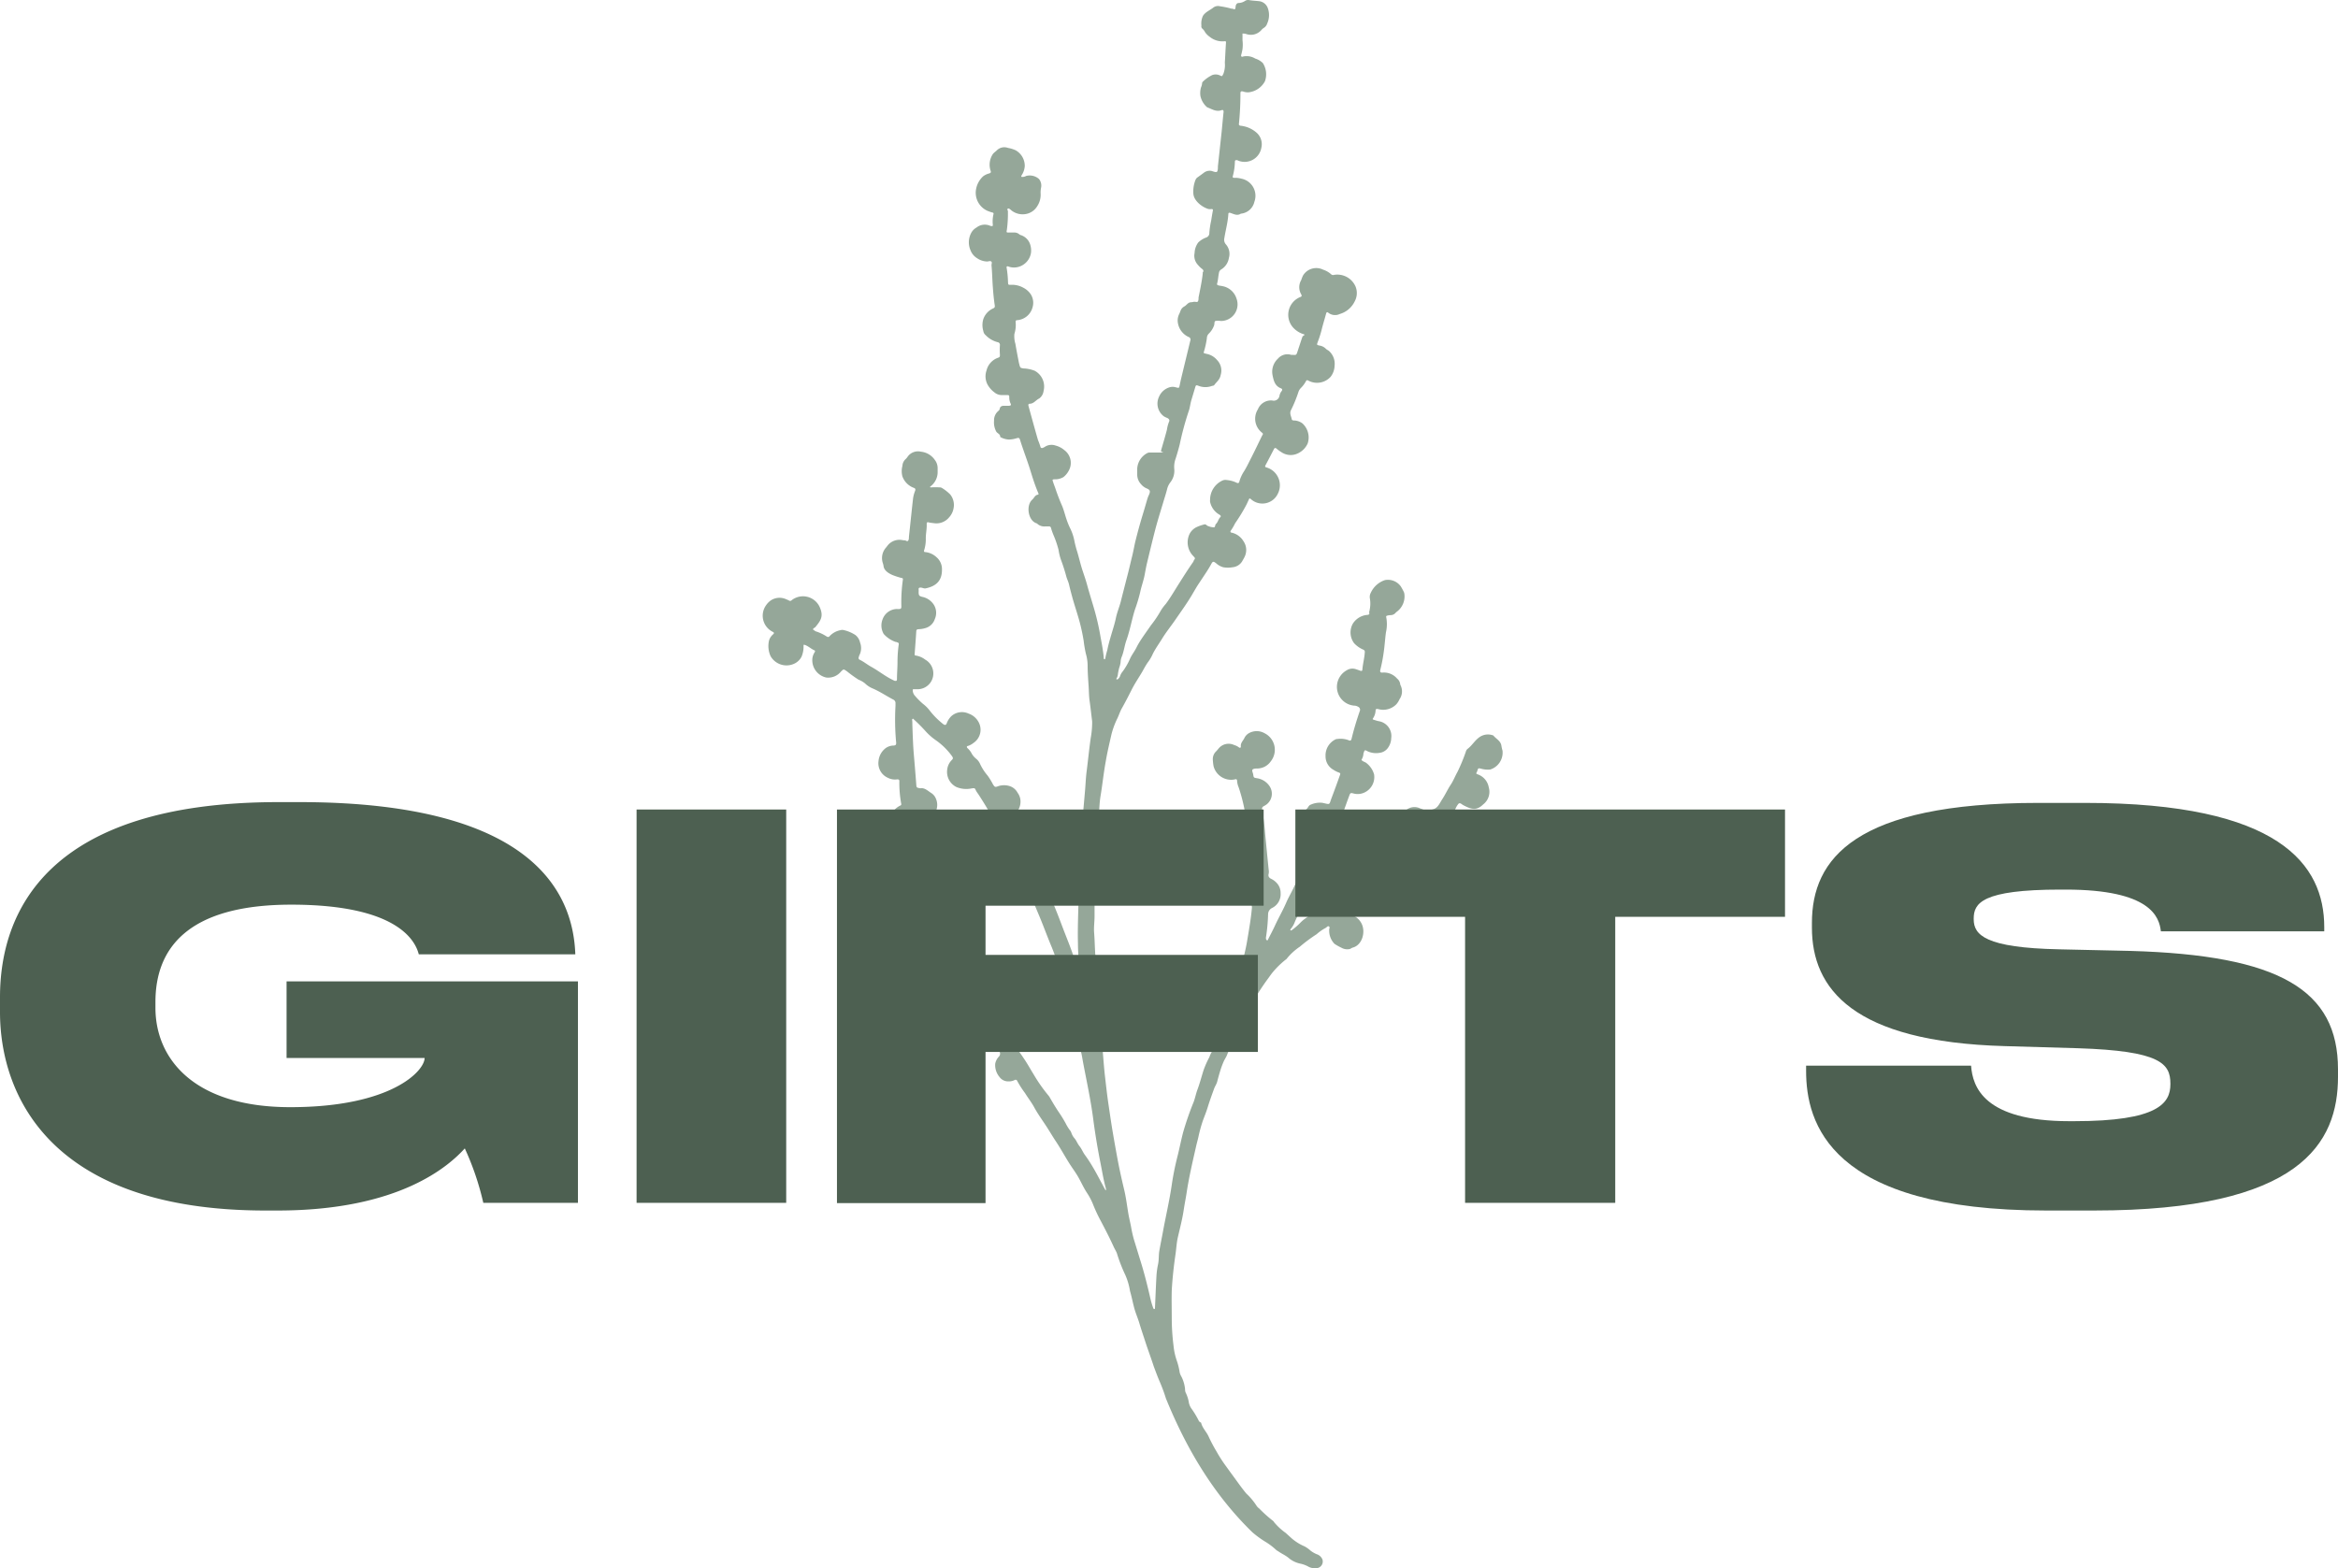 <svg id="Layer_1" data-name="Layer 1" xmlns="http://www.w3.org/2000/svg" viewBox="0 0 442.2 296.7"><defs><style>.cls-1{fill:#95a799;}.cls-2{fill:#4d6051;}</style></defs><path class="cls-1" d="M284.18,142a6.68,6.68,0,0,1-.2-.86c-.12-1-1-1.33-1.53-2a2.79,2.79,0,0,0-2.63.31c-.9.63-1.42,1.62-2.29,2.25a1.08,1.08,0,0,0-.29.51,33.78,33.78,0,0,1-1.57,3.8c-.46.81-.79,1.7-1.3,2.46s-1,1.82-1.58,2.71-.88,1.83-2.07,2a.56.56,0,0,0-.31.19.65.65,0,0,1-.77,0,9,9,0,0,0-1.07-.45,2.42,2.42,0,0,0-2.68.39c-2.06,1.45-1.59,4.21-.25,5.56a7.71,7.71,0,0,0,.74.46,1.07,1.07,0,0,1,.35.44s-.19.19-.29.29-.16.19-.23.29c-.64.93-1.43,1.72-2.1,2.62a16.11,16.11,0,0,1-1.52,1.69,10,10,0,0,1-1.37,1.21c-.23.16-.34.16-.53,0a4,4,0,0,0-2.54-1.29,2.77,2.77,0,0,0-1.83.37,3.52,3.52,0,0,0-1.16,3.88c.21.51.21.51-.24.76a2.35,2.35,0,0,1-.4.18c-1.34.58-2.67,1.2-4,1.71a10.37,10.37,0,0,0-2,1.05c-.53.33-1,.8-1.52,1.14a6.65,6.65,0,0,0-1,.83,12.18,12.18,0,0,1-1.72,1.49c-.07,0-.13.07-.2,0s0-.14,0-.2a4.58,4.58,0,0,0,.74-1.18c.27-.72.64-1.38.94-2.08.56-1.28,1.28-2.48,1.83-3.77.66-1.52,1.5-3,2.07-4.55.23-.64.56-1.24.81-1.88.42-1.1,1.09-2.08,1.44-3.21.16-.49.18-.5.67-.29a4.88,4.88,0,0,0,2.13.41,2.22,2.22,0,0,0,1.59-.66,2.93,2.93,0,0,0,.72-2.38,2.84,2.84,0,0,0-1.7-2.38,3.7,3.7,0,0,0-.94-.4c-.15,0-.19-.12-.14-.27.31-.85.61-1.71.93-2.56.22-.6.26-.63.84-.48a3,3,0,0,0,1.93-.13,3.22,3.22,0,0,0,1.95-3.48,4.13,4.13,0,0,0-1.39-2.1c-.29-.28-.75-.29-1-.66a2.47,2.47,0,0,0,.38-1.23.84.84,0,0,1,.06-.14c.13-.47.22-.53.63-.29a3.79,3.79,0,0,0,2.34.34,2.26,2.26,0,0,0,1.64-1,3.26,3.26,0,0,0,.58-1.79,2.83,2.83,0,0,0-2.37-3.2c-.31-.06-.62-.17-.92-.26s-.22-.17-.12-.33a2.82,2.82,0,0,0,.45-1.39c0-.34.18-.36.43-.32l.35.08a3.47,3.47,0,0,0,3.17-1,3.65,3.65,0,0,0,.58-.93,2.59,2.59,0,0,0,.22-2.59.66.66,0,0,1-.09-.27,1.59,1.59,0,0,0-.59-1.05,3.27,3.27,0,0,0-2.67-1.14c-.51.06-.61-.11-.48-.61a29,29,0,0,0,.61-3.17c.19-1.27.26-2.54.43-3.81a7,7,0,0,0,.05-2.91.2.2,0,0,1,.18-.26,2.5,2.5,0,0,1,.65-.1,1.21,1.21,0,0,0,.91-.4,2.5,2.5,0,0,1,.39-.34,3.6,3.6,0,0,0,1.32-3.17,1.48,1.48,0,0,0-.19-.63c-.15-.3-.32-.6-.5-.9a3,3,0,0,0-3-1.19,4.51,4.51,0,0,0-2.69,2.43,1.65,1.65,0,0,0-.15,1.07,5.65,5.65,0,0,1-.05,2.13c0,.19-.14.37-.07.58s-.07.35-.33.37a3.58,3.58,0,0,0-2.78,1.66,3.39,3.39,0,0,0,.25,3.71,5.16,5.16,0,0,0,1.73,1.21.45.45,0,0,1,.28.51c-.07,1.11-.37,2.18-.46,3.29,0,.21-.17.27-.38.19s-.55-.2-.83-.29a2,2,0,0,0-1.71.18,3.6,3.6,0,0,0-1.89,3.08,3.56,3.56,0,0,0,3.28,3.63,1.39,1.39,0,0,1,.7.2.62.62,0,0,1,.33.86c-.59,1.72-1.12,3.46-1.54,5.22-.09.35-.27.4-.53.27a4.3,4.3,0,0,0-2.16-.24.73.73,0,0,0-.36.08,3.36,3.36,0,0,0-1.87,3.18,2.88,2.88,0,0,0,1.48,2.56,5,5,0,0,0,.94.49c.54.15.35.38.25.67-.49,1.39-1,2.78-1.52,4.15s-.18,1.29-1.71.95a4.17,4.17,0,0,0-2.19.32c-.45.13-.54.58-.83.85a2.29,2.29,0,0,0-.72,1.47,7.15,7.15,0,0,0,.06,1.31,3.14,3.14,0,0,0,1.71,2.48c.19.12.38.21.57.33s.22.19.06.33a1,1,0,0,0-.23.28c-.85,1.74-1.53,3.55-2.34,5.31-.54,1.17-1.07,2.35-1.63,3.51-.44.9-.94,1.78-1.34,2.69-.62,1.45-1.42,2.81-2.08,4.24-.41.91-.89,1.79-1.34,2.69-.05.08-.05.21-.17.2s-.2-.13-.23-.25a.93.93,0,0,1,0-.37,34.84,34.84,0,0,0,.39-4.32,1.33,1.33,0,0,1,.77-1.19,2.9,2.9,0,0,0,1.6-2.81,2.76,2.76,0,0,0-.91-2.09,3.27,3.27,0,0,0-.77-.55c-.42-.19-.74-.47-.58-1a2.16,2.16,0,0,0,0-.8c-.23-2.28-.45-4.55-.67-6.83a43.31,43.31,0,0,0-.55-4.38c-.1-.49,0-.65.43-.87a2.56,2.56,0,0,0,.92-3.76,3.47,3.47,0,0,0-2.35-1.45c-.61-.1-.62-.12-.7-.69-.05-.33-.3-.76-.12-.95s.64-.2,1-.2a3.14,3.14,0,0,0,2.46-1.38,3.5,3.5,0,0,0-1.19-5.29,3,3,0,0,0-2.89-.05,2.08,2.08,0,0,0-.91.92c-.25.55-.78.95-.69,1.66,0,.26-.23.27-.36.15a2.67,2.67,0,0,0-.91-.45,2.43,2.43,0,0,0-3,.74c-.15.16-.28.34-.44.49a2,2,0,0,0-.59,1.54,8.88,8.88,0,0,0,.14,1.24,3.44,3.44,0,0,0,4,2.5c.23-.09.45-.07.45.27a3.63,3.63,0,0,0,.29,1.21,32.17,32.17,0,0,1,1.34,5.56,3.2,3.2,0,0,0,.14.81c0,.17.05.32.08.47-.45,0-.74.4-1.13.55a2.84,2.84,0,0,0-1.67,2.18,3.29,3.29,0,0,0,.8,3,3.76,3.76,0,0,0,2.2,1.09c.54.14.54.13.57.67.06.78.09,1.56.17,2.34a2.22,2.22,0,0,1-.42,1.65,2.62,2.62,0,0,0-.42,2.11,4,4,0,0,0,.58,1.42,1.52,1.52,0,0,1,.27,1c-.19,2.13-.57,4.23-.92,6.33-.3,1.77-.78,3.49-1.2,5.23-.27,1.13-.71,2.19-1.08,3.28a16.59,16.59,0,0,1-1.06,2.5,10.11,10.11,0,0,0-.89,1.77,7.83,7.83,0,0,0-.64,2.33,1.32,1.32,0,0,1-.15.49c-.48,1.09-.95,2.2-1.35,3.33a2,2,0,0,0-.13,1.21.6.6,0,0,1-.06.57,5.35,5.35,0,0,0-.57,1.18,17,17,0,0,0-1.1,2.48c-.39,1.22-.7,2.45-1.15,3.65-.28.75-.43,1.56-.71,2.32a56,56,0,0,0-2,5.77c-.4,1.52-.69,3.07-1.08,4.59a53.36,53.36,0,0,0-1.08,5.41c-.42,2.87-1.08,5.69-1.61,8.54-.23,1.28-.5,2.55-.72,3.83-.15.82-.07,1.66-.23,2.49a15.12,15.12,0,0,0-.31,2.11c-.12,2.06-.19,4.12-.29,6.18,0,.11,0,.28-.13.27s-.17-.1-.2-.18a14.87,14.87,0,0,1-.51-1.69c-.58-2.54-1.21-5.06-2-7.55l-1.14-3.72a22.64,22.64,0,0,1-.55-2.44c-.15-.79-.35-1.58-.49-2.37-.26-1.5-.43-3-.78-4.5-.45-1.89-.88-3.78-1.24-5.69q-.48-2.57-.92-5.15c-.31-1.81-.57-3.64-.84-5.46s-.46-3.6-.67-5.4c-.15-1.34-.25-2.68-.36-4-.15-1.72-.27-3.45-.47-5.18s-.23-3.23-.34-4.85-.22-3-.32-4.48c-.07-1,0-2-.18-2.94-.25-1.86-.22-3.73-.37-5.59-.08-1,.07-2,.08-3,0-1.89,0-3.78.06-5.67,0-1.15.07-2.3.12-3.44s.05-2.55.17-3.82c.2-2.08.27-4.17.45-6.25.11-1.23.13-2.46.33-3.67.37-2.21.59-4.43,1-6.63.29-1.72.7-3.41,1.08-5.1a15.52,15.52,0,0,1,1.12-3c.29-.62.5-1.29.83-1.87.65-1.15,1.25-2.32,1.84-3.49s1.23-2.11,1.86-3.16c.39-.64.59-1.12,1.18-2,0,0,0,0,0,0a7.86,7.86,0,0,0,1-1.7c.51-1,1.15-1.88,1.73-2.82.73-1.2,1.63-2.31,2.44-3.48,1.09-1.59,2.23-3.15,3.22-4.82.33-.56.66-1.14,1-1.69.59-.91,1.2-1.8,1.78-2.7.28-.43.55-.87.8-1.33.35-.65.44-.67,1-.24a3.3,3.3,0,0,0,1.33.74,5,5,0,0,0,1.76,0,2.38,2.38,0,0,0,1.81-1.11c.15-.28.33-.55.46-.84a2.91,2.91,0,0,0-.19-2.95,3.47,3.47,0,0,0-2.23-1.64c-.23,0-.34-.22-.15-.43A9.82,9.82,0,0,0,233.6,99a33.29,33.29,0,0,0,2.17-3.57l.43-.93c.1-.23.16-.28.4-.07a3.23,3.23,0,0,0,5.07-1,3.51,3.51,0,0,0-2.13-5c-.31-.08-.3-.21-.16-.47.54-1,1.05-2,1.57-3,.12-.25.29-.26.47-.11a6.5,6.5,0,0,0,.94.69,3.12,3.12,0,0,0,3.13.22,3.76,3.76,0,0,0,1.84-1.87,3.6,3.6,0,0,0-1-3.8,2.85,2.85,0,0,0-1.43-.54c-.22,0-.54,0-.58-.24-.1-.56-.46-1.07-.16-1.7a24.18,24.18,0,0,0,1.42-3.46,2,2,0,0,1,.51-.8,5.15,5.15,0,0,0,.83-1.09c.23-.42.26-.4.67-.19a3.47,3.47,0,0,0,4.08-.79,3.6,3.6,0,0,0,.75-2.1,3.25,3.25,0,0,0-1-2.73c-.19-.19-.47-.28-.65-.47a2.13,2.13,0,0,0-1.21-.61c-.54-.12-.52-.14-.32-.7a19.62,19.62,0,0,0,.7-2.17c.26-1.07.59-2.12.88-3.19.07-.29.25-.3.42-.14a2.06,2.06,0,0,0,2.16.23A4.52,4.52,0,0,0,256.23,57a3.28,3.28,0,0,0,.13-2.85A3.76,3.76,0,0,0,252.31,52a.53.53,0,0,1-.55-.12,4.17,4.17,0,0,0-1.5-.86,2.93,2.93,0,0,0-3.8,1.08,6,6,0,0,0-.35.88,2.64,2.64,0,0,0,0,2.71c.11.2.13.39-.12.48a3.62,3.62,0,0,0-1.53,5.66,4.43,4.43,0,0,0,2,1.36c.4.1.3.19,0,.37-.12.07-.17.29-.23.45-.28.83-.55,1.67-.83,2.51-.21.64-.23.66-.89.61l-.3,0a2.37,2.37,0,0,0-2.51.72,3.38,3.38,0,0,0-1,3.21c.21,1,.45,1.95,1.53,2.38.31.12.38.31.12.61a2.06,2.06,0,0,0-.35.8,1.1,1.1,0,0,1-1.39.91,2.67,2.67,0,0,0-2.7,1.68,3.33,3.33,0,0,0,.82,4.44c.2.17.15.28,0,.49-.67,1.35-1.31,2.73-2,4.08-.46.89-.88,1.8-1.41,2.67a6.77,6.77,0,0,0-.89,1.9c-.09.41-.26.45-.65.25a5.39,5.39,0,0,0-1.76-.46,1.4,1.4,0,0,0-.73.06,4,4,0,0,0-2.42,3.69,1.53,1.53,0,0,0,0,.37,3.63,3.63,0,0,0,1.73,2.41c.22.13.41.3.2.5-.38.37-.43.94-.83,1.29-.2.18-.06.7-.48.62a2.75,2.75,0,0,1-.85-.18c-.13-.07-.29-.07-.39-.19a.52.52,0,0,0-.62-.13,7.31,7.31,0,0,0-1.44.53,3,3,0,0,0-1.17,1.17,3.68,3.68,0,0,0,.66,4.23l.15.16c.15.15.25.3.08.51s-.14.32-.24.46c-1,1.42-1.92,2.89-2.85,4.36-.76,1.2-1.47,2.43-2.32,3.57a8.69,8.69,0,0,0-1,1.36,20.13,20.13,0,0,1-1.8,2.67c-.69,1-1.42,2-2.06,3a12.86,12.86,0,0,0-.65,1.14c-.37.78-.92,1.44-1.27,2.23a12.77,12.77,0,0,1-1.35,2.35,2.63,2.63,0,0,0-.51.87,1.25,1.25,0,0,1-.47.65.23.23,0,0,1-.2,0,.12.12,0,0,1,0-.19,1.83,1.83,0,0,0,.25-.83,11.17,11.17,0,0,1,.24-1.15,5.25,5.25,0,0,0,.27-1.07,2.76,2.76,0,0,1,.2-1c.42-1,.53-2.12.9-3.16.67-1.87,1-3.85,1.59-5.74a30.5,30.5,0,0,0,1-3.3c.23-1.13.65-2.22.86-3.35.12-.66.24-1.31.39-2,.55-2.27,1.09-4.54,1.68-6.8.43-1.61.93-3.19,1.41-4.79.25-.85.53-1.69.75-2.54a3.4,3.4,0,0,1,.6-1.31,3.55,3.55,0,0,0,.76-2.63,4.49,4.49,0,0,1,.28-1.93c.27-.87.53-1.74.75-2.62a56.92,56.92,0,0,1,1.68-6.24c.27-.72.32-1.48.54-2.2s.47-1.56.7-2.33c.14-.48.18-.52.65-.34a3.54,3.54,0,0,0,2.58,0c.14,0,.33-.06.4-.16.43-.6,1.05-1,1.2-1.88a2.84,2.84,0,0,0-.68-2.84,3.42,3.42,0,0,0-2-1.17,2.42,2.42,0,0,1-.36-.1c-.15,0-.19-.12-.14-.26a16.28,16.28,0,0,0,.57-2.58,1.25,1.25,0,0,1,.35-.87,4,4,0,0,0,1-1.53c.14-.29,0-.75.27-.88a2.79,2.79,0,0,1,1,0H231a3.14,3.14,0,0,0,2.87-4.23,3.43,3.43,0,0,0-2.66-2.36c-.24-.06-.49-.07-.72-.13s-.35-.15-.29-.35c.2-.72.21-1.46.38-2.18a.87.87,0,0,1,.4-.5,3.11,3.11,0,0,0,1.45-2.18,2.72,2.72,0,0,0-.55-2.54,1.31,1.31,0,0,1-.31-1.21c.24-1.5.66-3,.75-4.48,0-.31.12-.38.47-.26.6.21,1.24.56,1.9.12a2.89,2.89,0,0,0,2.56-2.25,3.3,3.3,0,0,0-2.45-4.37,4.48,4.48,0,0,0-1.31-.16c-.21,0-.4,0-.32-.33a11.21,11.21,0,0,0,.39-2.69c0-.34.19-.36.44-.31.09,0,.18.08.27.11a3.22,3.22,0,0,0,4.3-2.48,2.9,2.9,0,0,0-.83-2.77,5.37,5.37,0,0,0-3.07-1.38c-.31-.05-.38-.14-.34-.41a56.35,56.35,0,0,0,.28-5.67c0-.4.09-.48.48-.41a2.72,2.72,0,0,0,1,.17,4,4,0,0,0,3.16-2.11,3.92,3.92,0,0,0-.4-3.43,3.49,3.49,0,0,0-1.44-.85,3.1,3.1,0,0,0-2.4-.36c-.23.09-.31-.15-.26-.32A10.13,10.13,0,0,0,235,9.3,6.85,6.85,0,0,0,235,7.61c0-.22,0-.44,0-.66a1.61,1.61,0,0,0,0-.22V6.35a2.33,2.33,0,0,1,.69.08,2.65,2.65,0,0,0,2.92-.79,2.06,2.06,0,0,1,.45-.38,1.46,1.46,0,0,0,.61-.81,3.83,3.83,0,0,0,.06-3.06A2,2,0,0,0,238.2.23c-.63-.08-1.26-.09-1.88-.2a1.09,1.09,0,0,0-.77.1,2.37,2.37,0,0,1-1.28.44c-.33,0-.52.27-.57.65-.06.61-.06.6-.63.42-.11,0-.24,0-.36-.06a17.26,17.26,0,0,0-2-.4,1.46,1.46,0,0,0-1.25.27c-.65.51-1.48.82-1.94,1.55a3.44,3.44,0,0,0-.3,1.74l0,0a1,1,0,0,1,0,.17.56.56,0,0,0,.21.53,2.11,2.11,0,0,1,.48.63,3.42,3.42,0,0,0,.91.91,3.8,3.8,0,0,0,2.81.82c.17,0,.26,0,.25.23-.09,1.28-.14,2.55-.22,3.82a4.74,4.74,0,0,1-.28,2.13c-.25.44-.18.52-.64.29a1.9,1.9,0,0,0-1.44-.08,6.44,6.44,0,0,0-1.78,1.25.42.42,0,0,0-.16.32,2.31,2.31,0,0,1-.21.78,4,4,0,0,0-.11,1.6,3.89,3.89,0,0,0,1.22,2.11l.06.05c.88.32,1.69.92,2.72.54.24-.09.41,0,.38.36-.13,1.19-.23,2.39-.35,3.59l-.72,6.67c0,.34,0,.8-.15,1s-.67,0-1-.11a1.79,1.79,0,0,0-1.47.3c-.39.3-.79.58-1.19.87a1.11,1.11,0,0,0-.42.49,5.9,5.9,0,0,0-.41,2.66c.12,1.42,1.81,2.6,2.88,2.88a3.79,3.79,0,0,0,.59,0c.16,0,.26.07.22.28-.12.62-.22,1.25-.32,1.88a16.66,16.66,0,0,0-.35,2.32.88.88,0,0,1-.62.91,4.34,4.34,0,0,0-1.47.92,3.53,3.53,0,0,0-.7,2,2.52,2.52,0,0,0,.63,2.25,4.71,4.71,0,0,0,.67.67c.29.21.51.4.24.77a.78.78,0,0,0,0,.22c-.17,1.51-.49,3-.79,4.5,0,.26,0,.59-.14.77s-.51,0-.78.06a4.33,4.33,0,0,1-.5.08c-.58,0-.84.58-1.29.8a1.53,1.53,0,0,0-.7.82c-.08.18-.13.37-.22.54a2.74,2.74,0,0,0-.25,1.9,3.54,3.54,0,0,0,2,2.51.51.51,0,0,1,.32.69c-.2.81-.39,1.63-.59,2.44-.29,1.21-.59,2.43-.88,3.64-.18.74-.36,1.48-.51,2.23s-.15.66-.76.52a2.08,2.08,0,0,0-1.37.06A3.14,3.14,0,0,0,219.24,75a3,3,0,0,0,.89,3.76,4.45,4.45,0,0,0,.66.32c.25.12.48.37.34.65a6.47,6.47,0,0,0-.42,1.55c-.33,1.28-.71,2.55-1.08,3.82,0,.12-.09.23,0,.34s.29,0,.33.17h-2.43a1,1,0,0,0-.57.12,3.55,3.55,0,0,0-1.87,2.9c0,.39,0,.78,0,1.18a2.64,2.64,0,0,0,.73,1.8,2.72,2.72,0,0,0,1,.76c.73.3.79.53.49,1.25a4.38,4.38,0,0,0-.23.54c-.31,1-.61,2.11-.94,3.16-.53,1.74-1,3.47-1.44,5.25-.2.88-.35,1.77-.57,2.65-.34,1.35-.63,2.71-1,4.06-.39,1.52-.77,3-1.16,4.55-.26,1-.69,2-.92,3.11s-.56,2.08-.86,3.11-.57,1.94-.76,2.93a14.35,14.35,0,0,0-.38,1.57.23.23,0,0,1-.11.17c-.12,0-.16-.07-.18-.18a.61.61,0,0,1,0-.14c-.13-1.5-.45-3-.7-4.43a46.22,46.22,0,0,0-1.12-4.79c-.45-1.55-.94-3.09-1.36-4.65-.25-.9-.56-1.78-.85-2.66-.38-1.16-.65-2.37-1-3.53a19.39,19.39,0,0,1-.52-2,9.53,9.53,0,0,0-.72-2.23,13.43,13.43,0,0,1-.78-1.89c-.3-.88-.51-1.79-.88-2.64-.44-1-.85-2.08-1.21-3.15-.14-.42-.31-.82-.44-1.24s-.21-.49.29-.52a2.64,2.64,0,0,0,.29,0,3.07,3.07,0,0,0,1.38-.42,3.76,3.76,0,0,0,1-1.21,3,3,0,0,0-.85-3.9,4.11,4.11,0,0,0-1.63-.85,2.31,2.31,0,0,0-1.91.16,2.92,2.92,0,0,1-.52.28c-.21.08-.41,0-.45-.22a10.79,10.79,0,0,0-.45-1.24c-.62-2.14-1.21-4.3-1.8-6.45-.06-.21-.05-.43.22-.44.77,0,1.18-.71,1.81-1a2.08,2.08,0,0,0,.82-1.43,3.38,3.38,0,0,0-1.68-3.81,6.33,6.33,0,0,0-2.13-.44c-.57-.12-.58-.07-.76-.67,0-.12-.07-.24-.09-.36-.23-1.2-.47-2.4-.67-3.62a4.86,4.86,0,0,1-.19-1.89,5.58,5.58,0,0,0,.23-2.26c0-.21.06-.32.28-.33a3.26,3.26,0,0,0,2.92-2.42,3,3,0,0,0-.33-2.47,3.74,3.74,0,0,0-1.41-1.25,4.42,4.42,0,0,0-2.4-.55c-.47,0-.46,0-.5-.51a19.12,19.12,0,0,0-.26-2.71c-.07-.31.18-.32.36-.23a3.13,3.13,0,0,0,2.07,0A3.29,3.29,0,0,0,195,47.81a3.68,3.68,0,0,0-.24-1.79,2.74,2.74,0,0,0-1.39-1.43c-.19-.1-.44-.12-.59-.27a1.4,1.4,0,0,0-1-.33c-.32,0-.64,0-1,0s-.47,0-.35-.47a22.75,22.75,0,0,0,.2-3.59c0-.16-.25-.34,0-.45s.32.08.47.16.18.17.28.23a3.43,3.43,0,0,0,2.63.62,3.15,3.15,0,0,0,2.18-1.5,3.92,3.92,0,0,0,.63-2.36,4.45,4.45,0,0,1,.08-1.09,2,2,0,0,0-.38-1.67,2.64,2.64,0,0,0-2.45-.58,1.49,1.49,0,0,1-.63.18c-.3,0-.34,0-.21-.32a3.58,3.58,0,0,0,.59-1.72,3.39,3.39,0,0,0-1.72-3,5.87,5.87,0,0,0-1.46-.45,2,2,0,0,0-2.08.44c-.28.29-.65.48-.86.86a3.61,3.61,0,0,0-.33,3.05c.1.29,0,.37-.24.47a3.26,3.26,0,0,0-1.18.55,4.35,4.35,0,0,0-1.32,2.33,3.74,3.74,0,0,0,2.08,4.18,7.94,7.94,0,0,0,1,.35c.13,0,.26.12.19.33a5.88,5.88,0,0,0-.12,2c0,.22-.07.25-.24.23a1.06,1.06,0,0,1-.35-.09,2.51,2.51,0,0,0-2.49.36,2.55,2.55,0,0,0-1,1,3.78,3.78,0,0,0-.13,3.33,3,3,0,0,0,1.24,1.48,3.52,3.52,0,0,0,1.89.62c.26,0,.55-.17.78,0s0,.55.06.83c.12,1.35.14,2.7.24,4,.08,1.13.18,2.25.35,3.37.06.39.05.54-.35.7a3.46,3.46,0,0,0-1.8,2,3.88,3.88,0,0,0,0,2.24,1.24,1.24,0,0,0,.46.81,4.76,4.76,0,0,0,2.24,1.31.51.51,0,0,1,.44.58,11.6,11.6,0,0,0,0,1.77c0,.34,0,.48-.33.59a3.39,3.39,0,0,0-2.21,2.44,3.32,3.32,0,0,0,.23,2.69,4.64,4.64,0,0,0,1.26,1.42,2.17,2.17,0,0,0,1.41.52c.32,0,.64,0,1,0s.4.06.41.36a2.72,2.72,0,0,0,.24,1.22c.18.32,0,.42-.26.44s-.64,0-1,0-.73.13-.79.59a.62.62,0,0,1-.23.37,2.29,2.29,0,0,0-.84,1.87,3.66,3.66,0,0,0,.42,2.06c.22.35.78.46.74,1,0,0,.11.08.18.11a3.73,3.73,0,0,0,1.47.39,5.43,5.43,0,0,0,1.51-.26c.4-.12.49,0,.61.36.18.59.38,1.17.58,1.75.45,1.32.94,2.63,1.36,4s.9,2.89,1.5,4.28c.07.14.06.28-.06.3-.57.07-.71.61-1.06.92-1.24,1.07-.83,3.9.71,4.47a.56.56,0,0,1,.25.14,1.92,1.92,0,0,0,1.5.47c.22,0,.44,0,.66,0a.37.37,0,0,1,.41.33,12.89,12.89,0,0,0,.53,1.47,18.62,18.62,0,0,1,.89,2.64,9.9,9.9,0,0,0,.5,2,32.76,32.76,0,0,1,1,3.16c.15.47.37.91.48,1.39.2.86.43,1.72.66,2.56.45,1.61,1,3.18,1.42,4.8.28,1.08.51,2.18.69,3.29a23,23,0,0,0,.42,2.46,8.16,8.16,0,0,1,.33,2.17c0,1.35.1,2.7.19,4,.06.9.05,1.81.18,2.71.18,1.29.32,2.58.48,3.87a5.81,5.81,0,0,1,0,.59,16.51,16.51,0,0,1-.27,2.63c-.16,1.15-.3,2.29-.43,3.44-.11.95-.22,1.9-.34,2.85-.16,1.24-.2,2.49-.31,3.74-.19,2.2-.39,4.4-.58,6.6-.07.9-.11,1.81-.18,2.71-.16,2-.34,3.92-.37,5.89,0,1.62,0,3.23-.08,4.85-.05,2.9-.2,5.79-.12,8.7,0,1.91.2,3.82.41,5.73,0,.09.06.21-.06.23s-.15-.1-.18-.2c-.28-.93-.54-1.87-.84-2.8-.67-2.08-1.52-4.08-2.29-6.12s-1.52-4-2.42-5.92c-.64-1.37-1.15-2.8-1.85-4.15-.49-1-.91-2-1.4-2.91-.72-1.37-1.47-2.71-2.21-4.07-.52-1-.95-2-1.56-2.91-.13-.21-.38-.43-.36-.62s.37-.34.57-.49a3.11,3.11,0,0,0,1.32-2.72,2.72,2.72,0,0,0-.54-1.5,2.6,2.6,0,0,0-1.45-1.25,3.48,3.48,0,0,0-2.23,0c-.58.22-.65.18-1-.38a12.62,12.62,0,0,0-1-1.63,9.68,9.68,0,0,1-1.48-2.33,2.61,2.61,0,0,0-.63-.81,3.4,3.4,0,0,1-.88-1,3.63,3.63,0,0,0-.76-1c-.25-.23-.24-.42.09-.48a3.37,3.37,0,0,0,1-.56,3,3,0,0,0,.86-4.1,3.36,3.36,0,0,0-1.78-1.44,3,3,0,0,0-3.29.49,3.8,3.8,0,0,0-.86,1.34c-.11.3-.28.38-.54.24a3.9,3.9,0,0,1-.4-.31,14.63,14.63,0,0,1-2.38-2.47,6.69,6.69,0,0,0-1.21-1.17,14.13,14.13,0,0,1-1.58-1.61,1.63,1.63,0,0,1-.32-.89c0-.15,0-.23.17-.24h.52A3,3,0,0,0,176,129.1a3,3,0,0,0-1-4.31,3.93,3.93,0,0,0-1.81-.78c-.14,0-.21-.09-.2-.24.11-1.45.22-2.89.31-4.34,0-.28.14-.38.4-.4a4.85,4.85,0,0,0,1.51-.27,2.58,2.58,0,0,0,1.59-1.63,2.89,2.89,0,0,0-.15-2.68,3.39,3.39,0,0,0-2.14-1.52c-.68-.16-.77-.29-.76-1a2.17,2.17,0,0,0,0-.36c-.05-.34.1-.43.42-.41s.6.22.93.14c2-.43,3.11-1.47,3.06-3.66a2.94,2.94,0,0,0-1-2.2,3.66,3.66,0,0,0-2.16-1c-.23,0-.29-.14-.21-.35a6.88,6.88,0,0,0,.31-2.25c0-.91.22-1.81.17-2.72,0-.25.09-.39.36-.3a7.34,7.34,0,0,0,.94.14,3.1,3.1,0,0,0,2.95-1.1,3.37,3.37,0,0,0,.83-1.69,3.16,3.16,0,0,0-.63-2.63,8.18,8.18,0,0,0-1.5-1.19.81.81,0,0,0-.48-.15,15.52,15.52,0,0,0-1.67,0c-.07,0-.15,0-.17-.07a.21.21,0,0,1,.08-.11,3.38,3.38,0,0,0,1.36-2.85c0-.2,0-.39,0-.59a2.52,2.52,0,0,0-.53-1.57,3.62,3.62,0,0,0-2.62-1.56,2.41,2.41,0,0,0-2.52.94,2.34,2.34,0,0,1-.37.45,1.83,1.83,0,0,0-.62,1.29,3.82,3.82,0,0,0,0,2,3.62,3.62,0,0,0,2.13,2.15c.25.08.4.22.28.55a6.43,6.43,0,0,0-.39,1.41c-.28,2.44-.52,4.88-.79,7.32,0,.26,0,.59-.19.76s-.4-.13-.63-.1a2.1,2.1,0,0,1-.43-.05,2.87,2.87,0,0,0-2.71.94l-.36.46a3,3,0,0,0-.62,2.94,2.79,2.79,0,0,1,.14.57c.09.84.94,1.38,1.71,1.71a15.16,15.16,0,0,0,1.73.56c.17,0,.25.1.22.29a30.39,30.39,0,0,0-.29,5.13c0,.29-.09.42-.36.44a4.34,4.34,0,0,1-.51,0,2.93,2.93,0,0,0-2.68,1.95,3.17,3.17,0,0,0,.08,2.52,1.12,1.12,0,0,0,.24.37,5.45,5.45,0,0,0,2.12,1.38c.14,0,.29.07.42.12s.23.12.2.32a23.91,23.91,0,0,0-.24,3.38c0,1.08-.1,2.15-.1,3.23,0,.36-.16.34-.4.32a.76.76,0,0,1-.26-.11c-1.51-.7-2.79-1.77-4.25-2.57-.72-.4-1.36-.94-2.12-1.3a.36.36,0,0,1-.2-.49,1.72,1.72,0,0,1,.17-.48,2.94,2.94,0,0,0,.08-2.29,2.5,2.5,0,0,0-.87-1.42,6.75,6.75,0,0,0-2.13-.92,1.22,1.22,0,0,0-.73,0,3.77,3.77,0,0,0-2,1.09c-.18.25-.38.23-.63.07a8.63,8.63,0,0,0-2-.94c-.11,0-.2-.14-.31-.19-.34-.15-.24-.31,0-.47a1.22,1.22,0,0,0,.19-.12c1-1.21,1.59-2,.92-3.64a3.47,3.47,0,0,0-5.37-1.48.38.38,0,0,1-.52.06,4,4,0,0,0-.47-.21,3,3,0,0,0-2.88.14,3.57,3.57,0,0,0-1,1,3.4,3.4,0,0,0,1.29,5c.32.18.25.28.06.47a2.47,2.47,0,0,0-.76,1.14,4.6,4.6,0,0,0,.29,3,3.47,3.47,0,0,0,4.58,1.36,2.9,2.9,0,0,0,1.28-1.29,4.84,4.84,0,0,0,.37-2c0-.26,0-.28.29-.19.65.23,1.13.74,1.76,1,.21.09.11.29,0,.45a2.81,2.81,0,0,0-.37,1,3.35,3.35,0,0,0,2.28,3.61,1.86,1.86,0,0,0,.57.11,3.12,3.12,0,0,0,2.52-1.11c.53-.54.51-.53,1.16-.08a24.33,24.33,0,0,0,2.19,1.58,4.64,4.64,0,0,1,1.21.69,4.64,4.64,0,0,0,1.54,1c1.32.58,2.52,1.39,3.79,2.06a.73.73,0,0,1,.45.76c0,.15,0,.3,0,.44a46.57,46.57,0,0,0,.13,7c0,.36-.09.46-.44.51a2.63,2.63,0,0,0-1.51.46,3.45,3.45,0,0,0-1.39,2.48,3,3,0,0,0,1.75,3.15,2.9,2.9,0,0,0,1.76.31c.26,0,.43,0,.43.34a21.65,21.65,0,0,0,.35,4.25.27.27,0,0,1-.15.35,3.47,3.47,0,0,0-.67,5.88,3.08,3.08,0,0,0,2,.68c.27,0,.56.05.46.46a.42.42,0,0,0,0,.22c.43,1.17.68,2.4,1,3.6.51,1.73,1.18,3.42,1.74,5.15.38,1.16.88,2.28,1.33,3.42a5.63,5.63,0,0,0,.84,1.87c.21.24,0,.29-.17.29a1.46,1.46,0,0,0-1,.3c-1.13,1-2,2.2-1.45,4a3,3,0,0,0,.88,1.51,3.57,3.57,0,0,0,3.77.59c.5-.21.71-.13.87.38.43,1.46,1.09,2.84,1.59,4.27a6.65,6.65,0,0,0,.73,1.52c.64,1,1.23,1.94,1.82,2.92.2.34.14.43-.14.61a2.46,2.46,0,0,0-1,.93,4,4,0,0,0-.45,1.84,3.07,3.07,0,0,0,1.19,2.84c.29.21.6.4.91.59a2.3,2.3,0,0,0,1.4.34,3,3,0,0,0,.93-.21c.53-.22.62-.15.9.35a12.12,12.12,0,0,0,1.2,2.1.8.8,0,0,1-.06,1.06,2.69,2.69,0,0,0-.69,1.35,3.5,3.5,0,0,0,.82,2.51,2,2,0,0,0,1.7.82,2.35,2.35,0,0,0,1.13-.24.34.34,0,0,1,.53.19,18.84,18.84,0,0,0,1.47,2.28c.55.9,1.21,1.73,1.71,2.65.73,1.34,1.63,2.56,2.45,3.83.58.91,1.13,1.84,1.73,2.74.86,1.3,1.61,2.68,2.44,4,.57.91,1.23,1.77,1.76,2.71s1,2,1.63,2.95a12.12,12.12,0,0,1,1.07,2A30.05,30.05,0,0,0,208,230.6c.93,1.75,1.85,3.52,2.67,5.33.18.38.41.74.57,1.14a29.79,29.79,0,0,0,1.58,4.09,12.34,12.34,0,0,1,.91,3.09c.32,1.08.52,2.19.82,3.28.26.93.64,1.8.92,2.71.38,1.28.81,2.53,1.22,3.79s1,2.84,1.54,4.5c.38,1,.74,2,1.18,3a30,30,0,0,1,1.1,3c3.22,7.91,8.16,17.38,16.37,25.35a19.33,19.33,0,0,0,2.29,1.69,12.23,12.23,0,0,1,2.21,1.65,2.35,2.35,0,0,0,.37.24c.61.44,1.31.73,1.91,1.21a5,5,0,0,0,2.26,1.13,5.45,5.45,0,0,1,1.63.62,2.71,2.71,0,0,0,1.5.24,1.27,1.27,0,0,0,1.07-1.65,1.75,1.75,0,0,0-1.1-1,5,5,0,0,1-1.14-.66,5.86,5.86,0,0,0-1.13-.81,9.19,9.19,0,0,1-2.58-1.64l-1-.91a11.35,11.35,0,0,1-2.17-2,.94.94,0,0,0-.29-.33,25.24,25.24,0,0,1-2.55-2.29,2,2,0,0,1-.51-.53,12,12,0,0,0-1.92-2.29c-.69-.83-1.32-1.7-1.95-2.57s-1.29-1.76-1.92-2.64a26.89,26.89,0,0,1-1.82-2.84,28.23,28.23,0,0,1-1.41-2.66c-.4-.95-1.21-1.66-1.45-2.67a.17.17,0,0,0-.11-.09c-.32-.12-.38-.43-.53-.68a16.88,16.88,0,0,0-1.11-1.81,3,3,0,0,1-.56-1.19,6.8,6.8,0,0,0-.64-2,1.64,1.64,0,0,1-.09-.58,6.6,6.6,0,0,0-.72-2.45,2.44,2.44,0,0,1-.34-1,12.57,12.57,0,0,0-.49-1.92,12.38,12.38,0,0,1-.64-2.93,42.57,42.57,0,0,1-.33-5.29c0-1.7-.05-3.4,0-5.09.13-2.35.39-4.7.73-7,.14-1,.18-2,.42-3.06.4-1.74.86-3.47,1.12-5.24.15-1,.37-2.08.53-3.12.45-3,1.13-5.88,1.79-8.8.13-.59.3-1.18.44-1.78a26.68,26.68,0,0,1,.87-3.18c.31-.83.64-1.64.9-2.49.36-1.18.78-2.33,1.2-3.49.16-.46.46-.86.59-1.34.17-.66.35-1.32.56-2a16.3,16.3,0,0,1,.68-1.85c.18-.41.47-.8.63-1.23a12.08,12.08,0,0,1,1-2.05c.58-.92.82-2,1.34-2.93.37-.67.66-1.42,1-2.13a28.63,28.63,0,0,1,1.73-3.23,44,44,0,0,1,2.61-4c.34-.45.65-.93,1-1.34a16.29,16.29,0,0,1,2.46-2.38.46.46,0,0,0,.16-.15,11.06,11.06,0,0,1,2.47-2.26,29.42,29.42,0,0,1,3.16-2.35,8.73,8.73,0,0,1,1.66-1.17c.24-.09.42-.47.68-.31s0,.46.05.7a3.56,3.56,0,0,0,1,2.59,9.61,9.61,0,0,0,1.32.74,2.16,2.16,0,0,0,1.39.27c.29,0,.48-.23.75-.3,1.78-.48,2.43-2.88,1.71-4.44a3.19,3.19,0,0,0-1.49-1.54c-.08,0-.19-.13-.2-.2s.18-.12.26-.19a13.61,13.61,0,0,1,2-1.09c.74-.45,1.52-.88,2.29-1.3a6.25,6.25,0,0,0,1.84-1.17.42.42,0,0,1,.65,0,2.4,2.4,0,0,0,1.45.66,3,3,0,0,0,2.26-.41,2.86,2.86,0,0,0,1-3.34,2.73,2.73,0,0,0-.7-1.18c-.09-.1-.24-.23-.14-.38a11.32,11.32,0,0,1,1.15-1.42c.13-.12.3-.14.35.05.1.39.44.58.65.87A3.25,3.25,0,0,0,274,164a3.77,3.77,0,0,0,.19-4c-.31-.49-.31-.56.2-.82a1.9,1.9,0,0,0,1.07-1.32c.07-.29.18-.57.23-.86a2.69,2.69,0,0,0-.43-2.36,3.52,3.52,0,0,1-.31-.5.38.38,0,0,1,0-.41c.23-.46.42-1,.68-1.38s.39-.57.88-.19a4.35,4.35,0,0,0,.63.35c1.32.66,2.23.79,3.39-.34,0,0,.08-.06.11-.09a3,3,0,0,0,.94-3.13,3.18,3.18,0,0,0-2.09-2.46c-.25-.09-.34-.14-.19-.39a1.4,1.4,0,0,0,.13-.34c.16-.47.16-.45.66-.35a4.9,4.9,0,0,0,1.75.17A3.35,3.35,0,0,0,284.18,142Zm-75,83.15A.23.23,0,0,1,209,225c-.25-.45-.48-.91-.73-1.36-.51-.94-1-1.9-1.56-2.83a27.37,27.37,0,0,0-1.52-2.33c-.38-.51-.59-1.12-1-1.63s-.55-1-.93-1.47a3.16,3.16,0,0,1-.65-1.14,1.61,1.61,0,0,0-.31-.5,8.36,8.36,0,0,1-.72-1.19,24,24,0,0,0-1.3-2.12c-.63-.93-1.2-1.9-1.76-2.87a2.36,2.36,0,0,0-.26-.36,30.13,30.13,0,0,1-2.79-4c-.59-.95-1.13-1.94-1.76-2.87-.38-.56-.75-1.13-1.19-1.66a17.84,17.84,0,0,1-1.32-2c-.74-1.19-1.25-2.49-2-3.67a.44.44,0,0,1-.07-.27,3.77,3.77,0,0,0-1-2.38c-.28-.4-.3-.42.09-.67s.42-.48.73-.59c0,0,.1,0,.11-.09.26-1,.91-1.86.61-2.95a3.8,3.8,0,0,0-.27-.76,1.28,1.28,0,0,1-.28-.8c0-.3-.21-.42-.43-.55a3.17,3.17,0,0,0-2.17-.56,3.23,3.23,0,0,0-1.71.26c-.19.12-.35,0-.41-.23a13.8,13.8,0,0,0-1.06-2.76c-.12-.26-.11-.36.11-.53a3.09,3.09,0,0,0,.8-4.2,3.63,3.63,0,0,0-3-1.75c-.61-.05-.65,0-.75-.63a9.83,9.83,0,0,0-.69-1.69c-.27-.78-.63-1.54-.95-2.3l-.06-.13c-.08-.18-.45-.16-.35-.4s.36-.09.55-.13a3.6,3.6,0,0,0,2.17-1.49,2.84,2.84,0,0,0,.44-1,3.18,3.18,0,0,0-.94-3.2,4.07,4.07,0,0,0-1.83-1,5,5,0,0,0-2,.13c-.6.13-.61.15-.76-.43-.44-1.56-.85-3.12-1.29-4.68a5.86,5.86,0,0,1,0-1.51c0-.28.27-.41.51-.46a2.54,2.54,0,0,0,1.73-1.83,2.94,2.94,0,0,0,0-2.29,2.28,2.28,0,0,0-.91-1.12c-.62-.38-1.19-1-2-.89h-.07c-.73-.12-.71-.12-.76-.85-.14-1.84-.29-3.68-.45-5.51s-.21-3.73-.28-5.59c0-.34,0-.69-.05-1a.27.27,0,0,1,.1-.18c.07-.06.14,0,.19.07a31.6,31.6,0,0,1,2.31,2.32,11.38,11.38,0,0,0,1.8,1.59,12.88,12.88,0,0,1,3.16,3.09c.2.31.21.45,0,.67a3,3,0,0,0-.92,1.87,3.18,3.18,0,0,0,1.73,3.28,4.84,4.84,0,0,0,2.88.27c.57-.07.6-.12.83.41a4.93,4.93,0,0,0,.4.61,69.13,69.13,0,0,1,3.73,6.39,2,2,0,0,0,.21.3c.25.35.25.44-.13.57a1.05,1.05,0,0,0-.55.46c-.29.4-.55.81-.82,1.22a.5.5,0,0,0-.08.2c-.18,1.16.31,2.91,1.4,3.31a.56.56,0,0,1,.34.26c0,.09.09.21.19.2.55,0,1.13.17,1.65-.14a1.05,1.05,0,0,1,.26-.13c.52-.14.38-.24.63.25.44.88.93,1.72,1.37,2.6,1.25,2.52,2.33,5.13,3.42,7.73.81,1.94,1.52,3.92,2.34,5.86a56.53,56.53,0,0,1,2.15,6.48c.41,1.44.87,2.86,1.28,4.3s.83,3.08,1.13,4.65.63,3,1,4.52c.12.5.2,1,.29,1.52.7,3.74,1.53,7.46,2,11.23q.55,4.13,1.37,8.21c.31,1.56.56,3.14,1,4.68,0,.05,0,.1,0,.15S209.27,225.09,209.19,225.11Z"/><path class="cls-2" d="M50.2,229C9.5,229,0,207.15,0,191.45v-2.8c0-16,8.8-36.91,52.7-36.91h3.9c45.61,0,51.81,18.3,52.21,28.71v.09H79.21c-.5-1.9-3.11-9.4-24.11-9.4-20,0-25.7,8.61-25.7,18.41v1.1c0,9.5,7.1,18.8,25.5,18.8,19.2,0,25.41-6.9,25.41-9.3H54.2v-14.5h55.11v41.9H91.41a52.26,52.26,0,0,0-3.5-10.3C85,220.45,75.71,229,52.5,229Z"/><path class="cls-2" d="M148.7,227.55H120.4V153.14h28.3Z"/><path class="cls-2" d="M239,153.14v18.2H186.4v9.3h51.51V199H186.4v28.6H158.3V153.14Z"/><path class="cls-2" d="M277.1,173.44H245v-20.3h92.61v20.3H305.5v54.11H277.1Z"/><path class="cls-2" d="M387,229c-41.1,0-45.4-16.7-45.4-26.4v-1h31.2c.3,4,2.4,10.5,18.6,10.5h.9c15.9,0,18.2-3.4,18.2-7V205c0-3.8-1.9-6.2-17.5-6.7l-13.8-.4c-28.8-.8-36.5-10.9-36.5-22.41v-.9c0-12.1,8.1-22.7,42.8-22.7h8.9c36.8,0,45.2,11.7,45.2,23.5v.8H408.7c-.3-2.7-1.9-7.9-18-7.9h-1c-14.9,0-16.4,2.6-16.4,5.5v.1c0,3,2.2,5.41,16.2,5.7l13.4.3c28.3.8,39.3,7.41,39.3,22.41v1.4c0,12.5-7,25.3-46.1,25.3Z"/></svg>